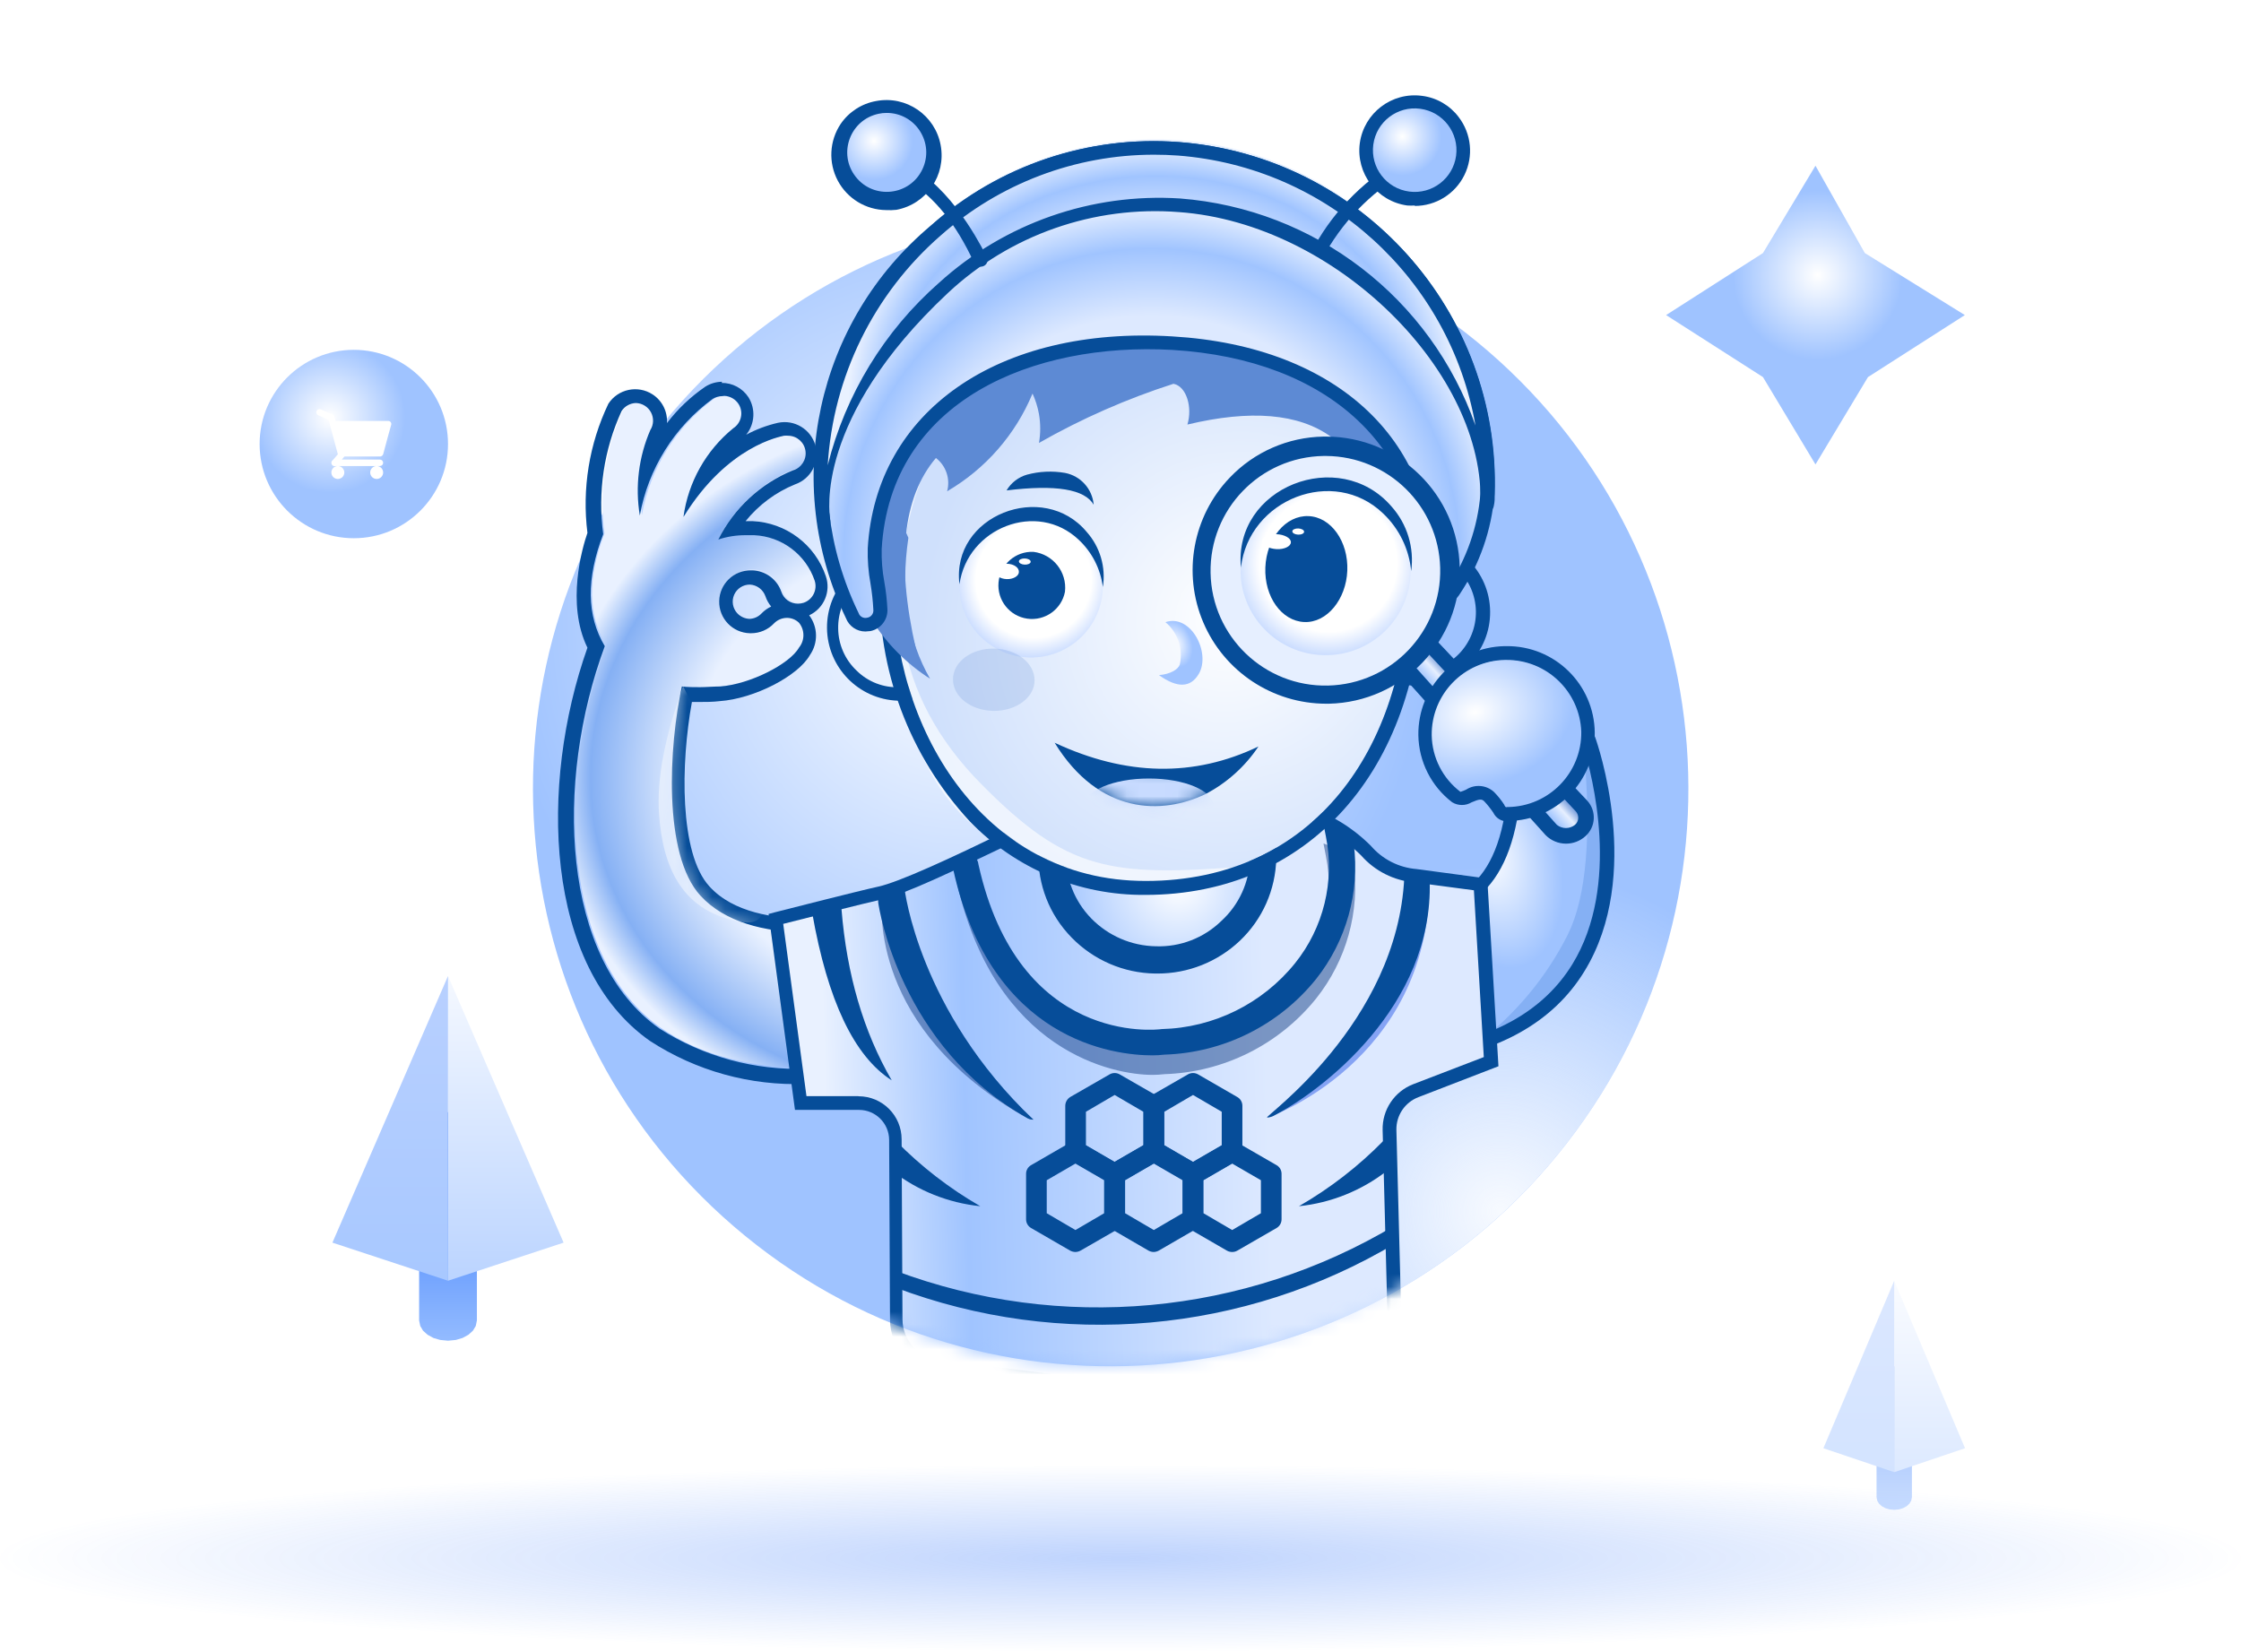 <svg xmlns="http://www.w3.org/2000/svg" xmlns:xlink="http://www.w3.org/1999/xlink" fill="none" version="1.1" width="178.29" height="131.425" viewBox="0 0 178.29 131.425"><defs><filter id="master_svg0_1_0667" filterUnits="objectBoundingBox" color-interpolation-filters="sRGB" x="0" y="0" width="91.924" height="91.929"><feFlood flood-opacity="0" result="BackgroundImageFix"/><feBlend mode="normal" in="SourceGraphic" in2="BackgroundImageFix" result="shape"/><feColorMatrix in="SourceAlpha" type="matrix" result="hardAlpha" values="0 0 0 0 0 0 0 0 0 0 0 0 0 0 0 0 0 0 127 0"/><feOffset dy="0" dx="0"/><feGaussianBlur stdDeviation="0.177"/><feComposite in2="hardAlpha" operator="arithmetic" k2="-1" k3="1"/><feColorMatrix type="matrix" values="0 0 0 0 1 0 0 0 0 1 0 0 0 0 1 0 0 0 1 0"/><feBlend mode="normal" in2="shape" result="effect1_innerShadow"/><feGaussianBlur in="BackgroundImage" stdDeviation="0.885"/><feComposite in2="SourceAlpha" operator="in" result="effect2_foregroundBlur"/><feBlend mode="normal" in="SourceGraphic" in2="effect2_foregroundBlur" result="shape"/></filter><radialGradient cx="0" cy="0" r="1" gradientUnits="userSpaceOnUse" id="master_svg1_1_0669" gradientTransform="translate(76.751 49.751) rotate(63.707) scale(36.781 36.78)"><stop offset="0%" stop-color="#FFFFFF" stop-opacity="1"/><stop offset="100%" stop-color="#9FC3FF" stop-opacity="1"/></radialGradient><radialGradient cx="0" cy="0" r="1" gradientUnits="userSpaceOnUse" id="master_svg2_1_0670" gradientTransform="translate(119.492 96.502) rotate(32.473) scale(27.667 27.666)"><stop offset="0%" stop-color="#F7FAFF" stop-opacity="1"/><stop offset="100%" stop-color="#FFFFFF" stop-opacity="0"/></radialGradient><mask id="master_svg3_1_0803" style="mask-type:alpha" maskUnits="userSpaceOnUse"><g><path d="M123.049,92.726C106.487,111.965,77.465,114.134,58.226,97.571C38.988,81.008,33.505,38.726,50.069,19.488C61.003,6.057,75.217,0.984,86.948,0.108C98.679,-0.768,113.431,3.716,123.049,11.999C142.278,28.564,139.603,73.487,123.049,92.726Z" fill="#FFFFFF" fill-opacity="1"/></g></mask><radialGradient cx="0" cy="0" r="1" gradientUnits="userSpaceOnUse" id="master_svg4_1_0794" gradientTransform="translate(76.647 61.128) rotate(173.426) scale(49.624 42.907)"><stop offset="44%" stop-color="#E9F1FF" stop-opacity="1"/><stop offset="60%" stop-color="#85B0F4" stop-opacity="1"/><stop offset="66%" stop-color="#E9F1FF" stop-opacity="1"/></radialGradient><mask id="master_svg5_1_0798" style="mask-type:alpha" maskUnits="userSpaceOnUse"><g><path d="M72.36,72.762C66.879,74.669,59.308,75.046,55.836,71.244C52.822,67.978,53.324,59.287,54.352,54.594C55.367,54.674,56.386,54.674,57.401,54.594C59.788,54.411,62.939,52.801,63.67,51.499C64.139,50.924,64.139,50.099,63.67,49.524C63.122,48.975,62.232,48.975,61.683,49.524C61.189,50.053,60.487,50.337,59.765,50.3C58.384,50.24,57.312,49.072,57.372,47.691C57.432,46.31,58.6,45.238,59.982,45.298C61.02,45.344,61.925,46.018,62.266,47C62.511,47.731,63.304,48.125,64.036,47.879C64.767,47.633,65.161,46.841,64.915,46.109C64.196,44.017,62.261,42.586,60.05,42.512C59.086,42.43,58.115,42.543,57.195,42.843C58.443,40.35,60.553,38.394,63.133,37.339C63.939,37.192,64.449,36.388,64.238,35.596C64.028,34.805,63.187,34.36,62.414,34.633C62.186,34.701,57.926,35.409,54.42,41.096C54.797,38.326,56.214,35.803,58.383,34.039C58.981,33.602,59.137,32.774,58.739,32.149C58.34,31.524,57.524,31.317,56.875,31.675C53.821,33.909,51.744,37.234,51.074,40.959C50.693,38.661,50.982,36.302,51.908,34.164C52.291,33.512,52.113,32.674,51.497,32.234C50.847,31.813,49.979,31.997,49.556,32.646C48.151,35.707,47.644,39.105,48.094,42.443Q46.05,47.742,48.219,51.351C44.211,62.142,44.736,76.291,52.582,81.784C58.623,86.009,67.244,85.21,72.589,83.965L72.36,72.762Z" fill="#FFFFFF" fill-opacity="1"/></g></mask><filter id="master_svg6_1_0707" filterUnits="objectBoundingBox" color-interpolation-filters="sRGB" x="0" y="0" width="14.745" height="25.203"><feFlood flood-opacity="0" result="BackgroundImageFix"/><feBlend mode="normal" in="SourceGraphic" in2="BackgroundImageFix" result="shape"/><feColorMatrix in="SourceAlpha" type="matrix" result="hardAlpha" values="0 0 0 0 0 0 0 0 0 0 0 0 0 0 0 0 0 0 127 0"/><feOffset dy="0" dx="0"/><feGaussianBlur stdDeviation="0.563"/><feComposite in2="hardAlpha" operator="arithmetic" k2="-1" k3="1"/><feColorMatrix type="matrix" values="0 0 0 0 1 0 0 0 0 1 0 0 0 0 1 0 0 0 1 0"/><feBlend mode="normal" in2="shape" result="effect1_innerShadow"/><feGaussianBlur in="BackgroundImage" stdDeviation="2.816"/><feComposite in2="SourceAlpha" operator="in" result="effect2_foregroundBlur"/><feBlend mode="normal" in="SourceGraphic" in2="effect2_foregroundBlur" result="shape"/></filter><radialGradient cx="0" cy="0" r="1" gradientUnits="userSpaceOnUse" id="master_svg7_1_0703" gradientTransform="translate(118.443 67.859) rotate(73.877) scale(9.411 5.506)"><stop offset="0%" stop-color="#FFFFFF" stop-opacity="1"/><stop offset="100%" stop-color="#9FC3FF" stop-opacity="1"/></radialGradient><linearGradient x1="1" y1="0.5" x2="0.069" y2="0.522" id="master_svg8_1_0694"><stop offset="33.675%" stop-color="#DDE9FF" stop-opacity="1"/><stop offset="79.139%" stop-color="#A0C4FF" stop-opacity="1"/><stop offset="100%" stop-color="#E9F1FF" stop-opacity="1"/></linearGradient><filter id="master_svg9_1_0684" filterUnits="objectBoundingBox" color-interpolation-filters="sRGB" x="0" y="0" width="16.764" height="16.764"><feFlood flood-opacity="0" result="BackgroundImageFix"/><feBlend mode="normal" in="SourceGraphic" in2="BackgroundImageFix" result="shape"/><feColorMatrix in="SourceAlpha" type="matrix" result="hardAlpha" values="0 0 0 0 0 0 0 0 0 0 0 0 0 0 0 0 0 0 127 0"/><feOffset dy="0" dx="0"/><feGaussianBlur stdDeviation="0.563"/><feComposite in2="hardAlpha" operator="arithmetic" k2="-1" k3="1"/><feColorMatrix type="matrix" values="0 0 0 0 1 0 0 0 0 1 0 0 0 0 1 0 0 0 1 0"/><feBlend mode="normal" in2="shape" result="effect1_innerShadow"/><feGaussianBlur in="BackgroundImage" stdDeviation="2.816"/><feComposite in2="SourceAlpha" operator="in" result="effect2_foregroundBlur"/><feBlend mode="normal" in="SourceGraphic" in2="effect2_foregroundBlur" result="shape"/></filter><radialGradient cx="0" cy="0" r="1" gradientUnits="userSpaceOnUse" id="master_svga_1_0686" gradientTransform="translate(93.758 70.369) rotate(12.528) scale(9.708 9.708)"><stop offset="0%" stop-color="#FFFFFF" stop-opacity="1"/><stop offset="100%" stop-color="#9FC3FF" stop-opacity="1"/></radialGradient><radialGradient cx="0" cy="0" r="1" gradientUnits="userSpaceOnUse" id="master_svgb_1_0764" gradientTransform="translate(97.891 49.069) rotate(134.186) scale(25.686 24.324)"><stop offset="0%" stop-color="#FFFFFF" stop-opacity="1"/><stop offset="98.571%" stop-color="#CFE0FC" stop-opacity="1"/></radialGradient><radialGradient cx="0" cy="0" r="1" gradientUnits="userSpaceOnUse" id="master_svgc_1_0771" gradientTransform="translate(82.225 46.149) rotate(0) scale(11.073 11.073)"><stop offset="41.429%" stop-color="#FFFFFF" stop-opacity="1"/><stop offset="80%" stop-color="#74A4FF" stop-opacity="1"/></radialGradient><filter id="master_svgd_1_0772" filterUnits="objectBoundingBox" color-interpolation-filters="sRGB" x="0" y="0" width="3.462" height="5.07"><feFlood flood-opacity="0" result="BackgroundImageFix"/><feBlend mode="normal" in="SourceGraphic" in2="BackgroundImageFix" result="shape"/><feColorMatrix in="SourceAlpha" type="matrix" result="hardAlpha" values="0 0 0 0 0 0 0 0 0 0 0 0 0 0 0 0 0 0 127 0"/><feOffset dy="0" dx="0"/><feGaussianBlur stdDeviation="0.563"/><feComposite in2="hardAlpha" operator="arithmetic" k2="-1" k3="1"/><feColorMatrix type="matrix" values="0 0 0 0 1 0 0 0 0 1 0 0 0 0 1 0 0 0 1 0"/><feBlend mode="normal" in2="shape" result="effect1_innerShadow"/><feGaussianBlur in="BackgroundImage" stdDeviation="2.816"/><feComposite in2="SourceAlpha" operator="in" result="effect2_foregroundBlur"/><feBlend mode="normal" in="SourceGraphic" in2="effect2_foregroundBlur" result="shape"/></filter><radialGradient cx="0" cy="0" r="1" gradientUnits="userSpaceOnUse" id="master_svge_1_0703" gradientTransform="translate(93.501 51.223) rotate(71.357) scale(1.919 1.31)"><stop offset="0%" stop-color="#FFFFFF" stop-opacity="1"/><stop offset="100%" stop-color="#9FC3FF" stop-opacity="1"/></radialGradient><radialGradient cx="0" cy="0" r="1" gradientUnits="userSpaceOnUse" id="master_svgf_1_0713" gradientTransform="translate(91.617 44.282) rotate(0) scale(28.159 28.162)"><stop offset="68%" stop-color="#DDE9FF" stop-opacity="1"/><stop offset="87%" stop-color="#A0C4FF" stop-opacity="1"/><stop offset="100%" stop-color="#E9F1FF" stop-opacity="1"/></radialGradient><radialGradient cx="0" cy="0" r="1" gradientUnits="userSpaceOnUse" id="master_svgg_1_0756" gradientTransform="translate(91.83 31.779) rotate(89.303) scale(20.406 24.288)"><stop offset="68%" stop-color="#DDE9FF" stop-opacity="1"/><stop offset="87%" stop-color="#A0C4FF" stop-opacity="1"/><stop offset="100%" stop-color="#E9F1FF" stop-opacity="1"/></radialGradient><filter id="master_svgh_1_0701" filterUnits="objectBoundingBox" color-interpolation-filters="sRGB" x="0" y="0" width="7.743" height="7.745"><feFlood flood-opacity="0" result="BackgroundImageFix"/><feBlend mode="normal" in="SourceGraphic" in2="BackgroundImageFix" result="shape"/><feColorMatrix in="SourceAlpha" type="matrix" result="hardAlpha" values="0 0 0 0 0 0 0 0 0 0 0 0 0 0 0 0 0 0 127 0"/><feOffset dy="0" dx="0"/><feGaussianBlur stdDeviation="0.563"/><feComposite in2="hardAlpha" operator="arithmetic" k2="-1" k3="1"/><feColorMatrix type="matrix" values="0 0 0 0 1 0 0 0 0 1 0 0 0 0 1 0 0 0 1 0"/><feBlend mode="normal" in2="shape" result="effect1_innerShadow"/><feGaussianBlur in="BackgroundImage" stdDeviation="2.816"/><feComposite in2="SourceAlpha" operator="in" result="effect2_foregroundBlur"/><feBlend mode="normal" in="SourceGraphic" in2="effect2_foregroundBlur" result="shape"/></filter><radialGradient cx="0" cy="0" r="1" gradientUnits="userSpaceOnUse" id="master_svgi_1_0703" gradientTransform="translate(111.577 10.861) rotate(63.71) scale(3.099 3.098)"><stop offset="0%" stop-color="#FFFFFF" stop-opacity="1"/><stop offset="100%" stop-color="#9FC3FF" stop-opacity="1"/></radialGradient><linearGradient x1="0.467" y1="0.564" x2="0.605" y2="0.43" id="master_svgj_1_0787"><stop offset="4%" stop-color="#A4C7FF" stop-opacity="1"/><stop offset="39%" stop-color="#E6EFFF" stop-opacity="1"/><stop offset="73%" stop-color="#5D8AD4" stop-opacity="1"/><stop offset="100%" stop-color="#E6EFFF" stop-opacity="1"/></linearGradient><filter id="master_svgk_1_0704" filterUnits="objectBoundingBox" color-interpolation-filters="sRGB" x="0" y="0" width="12.984" height="12.66"><feFlood flood-opacity="0" result="BackgroundImageFix"/><feBlend mode="normal" in="SourceGraphic" in2="BackgroundImageFix" result="shape"/><feColorMatrix in="SourceAlpha" type="matrix" result="hardAlpha" values="0 0 0 0 0 0 0 0 0 0 0 0 0 0 0 0 0 0 127 0"/><feOffset dy="0" dx="0"/><feGaussianBlur stdDeviation="0.563"/><feComposite in2="hardAlpha" operator="arithmetic" k2="-1" k3="1"/><feColorMatrix type="matrix" values="0 0 0 0 1 0 0 0 0 1 0 0 0 0 1 0 0 0 1 0"/><feBlend mode="normal" in2="shape" result="effect1_innerShadow"/><feGaussianBlur in="BackgroundImage" stdDeviation="2.816"/><feComposite in2="SourceAlpha" operator="in" result="effect2_foregroundBlur"/><feBlend mode="normal" in="SourceGraphic" in2="effect2_foregroundBlur" result="shape"/></filter><radialGradient cx="0" cy="0" r="1" gradientUnits="userSpaceOnUse" id="master_svgl_1_0706" gradientTransform="translate(117.35 56.664) rotate(77.196) scale(5.881 7.936)"><stop offset="0%" stop-color="#FFFFFF" stop-opacity="1"/><stop offset="100%" stop-color="#9FC3FF" stop-opacity="1"/></radialGradient><filter id="master_svgm_1_0732" filterUnits="objectBoundingBox" color-interpolation-filters="sRGB" x="0" y="0" width="7.721" height="7.721"><feFlood flood-opacity="0" result="BackgroundImageFix"/><feBlend mode="normal" in="SourceGraphic" in2="BackgroundImageFix" result="shape"/><feColorMatrix in="SourceAlpha" type="matrix" result="hardAlpha" values="0 0 0 0 0 0 0 0 0 0 0 0 0 0 0 0 0 0 127 0"/><feOffset dy="0" dx="0"/><feGaussianBlur stdDeviation="0.563"/><feComposite in2="hardAlpha" operator="arithmetic" k2="-1" k3="1"/><feColorMatrix type="matrix" values="0 0 0 0 1 0 0 0 0 1 0 0 0 0 1 0 0 0 1 0"/><feBlend mode="normal" in2="shape" result="effect1_innerShadow"/><feGaussianBlur in="BackgroundImage" stdDeviation="2.816"/><feComposite in2="SourceAlpha" operator="in" result="effect2_foregroundBlur"/><feBlend mode="normal" in="SourceGraphic" in2="effect2_foregroundBlur" result="shape"/></filter><radialGradient cx="0" cy="0" r="1" gradientUnits="userSpaceOnUse" id="master_svgn_1_0703" gradientTransform="translate(69.541 11.218) rotate(63.706) scale(3.089 3.089)"><stop offset="0%" stop-color="#FFFFFF" stop-opacity="1"/><stop offset="100%" stop-color="#9FC3FF" stop-opacity="1"/></radialGradient><radialGradient cx="0" cy="0" r="1" gradientUnits="userSpaceOnUse" id="master_svgo_1_0749" gradientTransform="translate(105.694 44.819) rotate(0) scale(13.132 13.132)"><stop offset="41.429%" stop-color="#FFFFFF" stop-opacity="1"/><stop offset="80%" stop-color="#74A4FF" stop-opacity="1"/></radialGradient><mask id="master_svgp_1_0719" style="mask-type:alpha" maskUnits="userSpaceOnUse"><g><path d="M83.905,59.094Q92.435,63.079,100.121,59.391C99.054,60.99,97.601,62.294,95.896,63.182C92.481,64.826,87.457,64.861,83.905,59.094Z" fill="#FFFFFF" fill-opacity="1"/></g></mask><radialGradient cx="0" cy="0" r="1" gradientUnits="userSpaceOnUse" id="master_svgq_1_0125" gradientTransform="translate(89.145 123.983) rotate(90) scale(7.442 89.145)"><stop offset="0%" stop-color="#286EFA" stop-opacity="1"/><stop offset="100%" stop-color="#286EFA" stop-opacity="0"/></radialGradient><linearGradient x1="0.5" y1="0" x2="0.5" y2="1" id="master_svgr_1_0807"><stop offset="0%" stop-color="#286EFA" stop-opacity="1"/><stop offset="1.276%" stop-color="#286EFA" stop-opacity="1"/><stop offset="100%" stop-color="#93BBFF" stop-opacity="1"/></linearGradient><linearGradient x1="0.5" y1="0" x2="0.5" y2="1" id="master_svgs_1_0810"><stop offset="0%" stop-color="#F4F8FF" stop-opacity="1"/><stop offset="1.276%" stop-color="#F4F8FF" stop-opacity="1"/><stop offset="100%" stop-color="#BBD4FF" stop-opacity="1"/></linearGradient><linearGradient x1="0.5" y1="0" x2="0.5" y2="1" id="master_svgt_1_0813"><stop offset="0%" stop-color="#B8D0FF" stop-opacity="1"/><stop offset="1.276%" stop-color="#B8D0FF" stop-opacity="1"/><stop offset="100%" stop-color="#A8C8FF" stop-opacity="1"/></linearGradient><linearGradient x1="0.5" y1="0" x2="0.5" y2="1" id="master_svgu_1_0807"><stop offset="0%" stop-color="#286EFA" stop-opacity="1"/><stop offset="1.276%" stop-color="#286EFA" stop-opacity="1"/><stop offset="100%" stop-color="#93BBFF" stop-opacity="1"/></linearGradient><linearGradient x1="0.5" y1="0" x2="0.5" y2="1" id="master_svgv_1_0810"><stop offset="0%" stop-color="#F4F8FF" stop-opacity="1"/><stop offset="1.276%" stop-color="#F4F8FF" stop-opacity="1"/><stop offset="100%" stop-color="#BBD4FF" stop-opacity="1"/></linearGradient><linearGradient x1="0.5" y1="0" x2="0.5" y2="1" id="master_svgw_1_0813"><stop offset="0%" stop-color="#B8D0FF" stop-opacity="1"/><stop offset="1.276%" stop-color="#B8D0FF" stop-opacity="1"/><stop offset="100%" stop-color="#A8C8FF" stop-opacity="1"/></linearGradient><filter id="master_svgx_1_0817" filterUnits="objectBoundingBox" color-interpolation-filters="sRGB" x="0" y="0" width="14.989" height="14.989"><feFlood flood-opacity="0" result="BackgroundImageFix"/><feBlend mode="normal" in="SourceGraphic" in2="BackgroundImageFix" result="shape"/><feColorMatrix in="SourceAlpha" type="matrix" result="hardAlpha" values="0 0 0 0 0 0 0 0 0 0 0 0 0 0 0 0 0 0 127 0"/><feOffset dy="0" dx="0"/><feGaussianBlur stdDeviation="0.493"/><feComposite in2="hardAlpha" operator="arithmetic" k2="-1" k3="1"/><feColorMatrix type="matrix" values="0 0 0 0 1 0 0 0 0 1 0 0 0 0 1 0 0 0 1 0"/><feBlend mode="normal" in2="shape" result="effect1_innerShadow"/><feGaussianBlur in="BackgroundImage" stdDeviation="2.463"/><feComposite in2="SourceAlpha" operator="in" result="effect2_foregroundBlur"/><feBlend mode="normal" in="SourceGraphic" in2="effect2_foregroundBlur" result="shape"/></filter><radialGradient cx="0" cy="0" r="1" gradientUnits="userSpaceOnUse" id="master_svgy_1_0703" gradientTransform="translate(26.255 33.211) rotate(63.706) scale(5.997 5.997)"><stop offset="0%" stop-color="#FFFFFF" stop-opacity="1"/><stop offset="100%" stop-color="#9FC3FF" stop-opacity="1"/></radialGradient><filter id="master_svgz_1_0821" filterUnits="objectBoundingBox" color-interpolation-filters="sRGB" x="0" y="0" width="16.81" height="16.809"><feFlood flood-opacity="0" result="BackgroundImageFix"/><feBlend mode="normal" in="SourceGraphic" in2="BackgroundImageFix" result="shape"/><feColorMatrix in="SourceAlpha" type="matrix" result="hardAlpha" values="0 0 0 0 0 0 0 0 0 0 0 0 0 0 0 0 0 0 127 0"/><feOffset dy="0" dx="0"/><feGaussianBlur stdDeviation="0.493"/><feComposite in2="hardAlpha" operator="arithmetic" k2="-1" k3="1"/><feColorMatrix type="matrix" values="0 0 0 0 1 0 0 0 0 1 0 0 0 0 1 0 0 0 1 0"/><feBlend mode="normal" in2="shape" result="effect1_innerShadow"/><feGaussianBlur in="BackgroundImage" stdDeviation="2.463"/><feComposite in2="SourceAlpha" operator="in" result="effect2_foregroundBlur"/><feBlend mode="normal" in="SourceGraphic" in2="effect2_foregroundBlur" result="shape"/></filter><radialGradient cx="0" cy="0" r="1" gradientUnits="userSpaceOnUse" id="master_svg10_1_0703" gradientTransform="translate(150.731 19.23) rotate(63.705) scale(6.725 6.726)"><stop offset="0%" stop-color="#FFFFFF" stop-opacity="1"/><stop offset="100%" stop-color="#9FC3FF" stop-opacity="1"/></radialGradient></defs><g><g><g filter="url(#master_svg0_1_0667)"><path d="M123.2,92.726C106.638,111.965,77.615,114.135,58.377,97.571C39.139,81.008,36.971,51.986,53.535,32.748C70.099,13.511,99.122,11.344,118.358,27.909C137.586,44.475,139.754,73.488,123.2,92.726Z" fill="url(#master_svg1_1_0669)" fill-opacity="1"/><path d="M123.2,92.726C106.638,111.965,77.615,114.135,58.377,97.571C39.139,81.008,36.971,51.986,53.535,32.748C70.099,13.511,99.122,11.344,118.358,27.909C137.586,44.475,139.754,73.488,123.2,92.726Z" fill="url(#master_svg2_1_0670)" fill-opacity="1"/></g><g mask="url(#master_svg3_1_0803)"><g><g><path d="M72.36,72.763C66.878,74.67,59.307,75.046,55.836,71.244C52.821,67.978,53.323,59.287,54.351,54.594C55.366,54.674,56.385,54.674,57.4,54.594C59.787,54.411,62.939,52.801,63.669,51.499C64.138,50.924,64.138,50.099,63.669,49.524C63.121,48.975,62.231,48.975,61.682,49.524C61.189,50.053,60.487,50.337,59.764,50.3C58.383,50.24,57.312,49.072,57.372,47.691C57.431,46.31,58.6,45.239,59.981,45.299C61.019,45.344,61.924,46.018,62.265,47C62.511,47.732,63.303,48.125,64.035,47.879C64.766,47.633,65.16,46.841,64.914,46.109C64.195,44.017,62.26,42.586,60.049,42.512C59.085,42.43,58.114,42.543,57.195,42.843C58.442,40.35,60.552,38.394,63.133,37.339C63.939,37.192,64.448,36.389,64.238,35.597C64.027,34.805,63.186,34.36,62.413,34.633C62.185,34.701,57.925,35.409,54.42,41.096C54.796,38.326,56.213,35.803,58.382,34.039C58.981,33.602,59.136,32.775,58.738,32.15C58.339,31.525,57.524,31.317,56.875,31.675C53.82,33.91,51.743,37.234,51.074,40.959C50.692,38.661,50.981,36.302,51.907,34.165C52.291,33.512,52.112,32.674,51.496,32.235C50.846,31.813,49.978,31.997,49.555,32.646C48.15,35.707,47.643,39.105,48.093,42.444Q46.049,47.742,48.219,51.351C44.21,62.142,44.736,76.291,52.581,81.784C58.622,86.009,67.244,85.21,72.588,83.965L72.36,72.763Z" fill-rule="evenodd" fill="url(#master_svg4_1_0794)" fill-opacity="1"/></g><g><path d="M57.629,31.493C58.095,31.514,58.521,31.761,58.771,32.155C59.173,32.806,58.98,33.659,58.337,34.074C56.168,35.838,54.751,38.361,54.374,41.131C57.88,35.421,62.14,34.736,62.368,34.668C62.486,34.657,62.604,34.657,62.722,34.668C63.415,34.682,63.993,35.2,64.084,35.887C64.176,36.574,63.752,37.225,63.087,37.42C60.507,38.475,58.397,40.431,57.149,42.924C57.853,42.691,58.589,42.576,59.33,42.581L60.004,42.581C62.196,42.681,64.104,44.113,64.812,46.19C65.053,46.921,64.661,47.711,63.932,47.96C63.788,48.005,63.638,48.028,63.487,48.029C62.886,48.034,62.351,47.651,62.162,47.081C61.822,46.099,60.917,45.425,59.878,45.379L59.776,45.379C58.395,45.348,57.249,46.442,57.218,47.823C57.186,49.204,58.28,50.35,59.661,50.381L59.764,50.381C60.452,50.381,61.11,50.095,61.58,49.593C61.851,49.317,62.221,49.161,62.608,49.159C62.966,49.158,63.31,49.298,63.567,49.547C64.035,50.123,64.035,50.948,63.567,51.523C62.836,52.825,59.684,54.435,57.298,54.618C56.738,54.618,56.156,54.675,55.699,54.675C55.242,54.675,54.706,54.675,54.249,54.618C53.221,59.311,52.719,68.001,55.733,71.267C57.652,73.357,60.826,74.179,64.195,74.179C66.941,74.159,69.664,73.688,72.257,72.786L72.486,84.023C69.773,84.673,66.996,85.01,64.207,85.028C60.064,85.182,55.973,84.071,52.479,81.842C44.633,76.349,44.108,62.2,48.116,51.409Q45.947,47.8,47.991,42.502C47.541,39.163,48.048,35.765,49.453,32.704C49.706,32.317,50.132,32.078,50.594,32.064C51.099,32.08,51.557,32.365,51.793,32.811C52.029,33.258,52.008,33.796,51.736,34.222C50.811,36.36,50.521,38.719,50.903,41.017C51.572,37.292,53.649,33.968,56.704,31.733C56.932,31.595,57.192,31.521,57.458,31.516M57.458,30.374C56.976,30.374,56.504,30.513,56.099,30.774C54.94,31.57,53.914,32.545,53.061,33.663C53.122,32.751,52.685,31.877,51.919,31.379C50.742,30.615,49.17,30.947,48.402,32.121C46.874,35.317,46.296,38.884,46.735,42.399C46.335,43.541,45.022,48.017,46.735,51.534C42.875,62.429,43.309,76.92,51.702,82.813C55.376,85.205,59.7,86.402,64.081,86.238C66.959,86.224,69.825,85.876,72.623,85.199C73.149,85.075,73.516,84.598,73.502,84.057L73.274,72.82C73.274,72.19,72.762,71.679,72.132,71.679C72.003,71.68,71.876,71.703,71.755,71.747C69.282,72.604,66.686,73.051,64.069,73.072C61.66,73.072,58.36,72.638,56.441,70.525C54.032,67.91,54.157,60.704,55.048,55.851L55.573,55.851C56.11,55.851,56.715,55.851,57.263,55.783C60.004,55.588,63.487,53.796,64.435,52.117C65.102,51.161,65.079,49.885,64.378,48.954C65.549,48.41,66.121,47.069,65.703,45.848C64.848,43.322,62.53,41.581,59.867,41.462L59.319,41.462C60.36,40.171,61.711,39.165,63.247,38.539C64.522,38.102,65.235,36.748,64.875,35.45C64.515,34.152,63.206,33.358,61.888,33.64C61.009,33.842,60.16,34.161,59.365,34.588C60.056,33.735,60.129,32.538,59.547,31.607C59.074,30.884,58.264,30.453,57.401,30.465L57.458,30.374ZM59.65,49.239C59.273,49.229,58.915,49.069,58.657,48.794C58.288,48.396,58.19,47.818,58.408,47.321C58.627,46.825,59.119,46.506,59.662,46.51C60.221,46.542,60.707,46.906,60.895,47.435C60.996,47.734,61.151,48.013,61.352,48.257C61.066,48.392,60.806,48.577,60.587,48.805C60.329,49.08,59.97,49.237,59.593,49.239L59.65,49.239Z" fill="#064D99" fill-opacity="1"/></g><g mask="url(#master_svg5_1_0798)"><g><path d="M54.352,54.594Q52.148,60.624,52.433,64.769C52.719,68.914,54.214,72.671,59.182,73.368Q64.149,74.064,54.352,54.594Z" fill-rule="evenodd" fill="#FFFFFF" fill-opacity="0.45"/></g></g><g><path d="M76.722,49.809C76.785,52.728,74.469,55.146,71.55,55.208C68.631,55.271,66.213,52.956,66.15,50.037C66.087,47.118,68.402,44.7,71.321,44.636C74.239,44.579,76.654,46.892,76.722,49.809Z" fill="#E7F0FF" fill-opacity="1"/></g><g><path d="M71.435,55.748C68.312,55.643,65.825,53.097,65.795,49.973C65.764,46.848,68.2,44.254,71.321,44.088L71.435,44.088C74.607,44.094,77.196,46.627,77.27,49.798C77.334,53.017,74.779,55.679,71.561,55.748L71.435,55.748ZM71.435,45.173L71.332,45.173C68.713,45.229,66.634,47.396,66.684,50.015C66.699,51.279,67.227,52.482,68.146,53.35C69.052,54.251,70.295,54.732,71.572,54.674C74.198,54.618,76.282,52.447,76.231,49.821C76.175,47.22,74.037,45.148,71.435,45.173Z" fill="#064D99" fill-opacity="1"/></g><g><path d="M112.671,54.548C109.452,54.574,106.821,51.988,106.789,48.77C106.758,45.551,109.338,42.915,112.557,42.877L112.671,42.877C115.889,42.852,118.521,45.437,118.552,48.656C118.584,51.874,116.003,54.51,112.785,54.548L112.671,54.548ZM112.671,43.962L112.568,43.962C109.947,44.024,107.869,46.194,107.92,48.815C107.976,51.398,110.086,53.463,112.671,53.463L112.774,53.463C115.39,53.401,117.466,51.238,117.421,48.621C117.366,46.036,115.257,43.968,112.671,43.962Z" fill="#064D99" fill-opacity="1"/></g><g filter="url(#master_svg6_1_0707)"><path d="M114.03,72.066Q119.591,72.614,120.414,63.17Q120.665,60.44,126.352,58.819Q132.102,80.997,112.934,84.022L114.03,72.066Z" fill="url(#master_svg7_1_0703)" fill-opacity="1"/></g><g><path d="M125.998,59.493Q126.957,69.839,124.742,74.339C123.028,77.753,120.55,80.727,117.502,83.029C116.097,83.988,125.198,80.619,127.288,73.516Q129.378,66.413,125.998,59.493Z" fill="#85B0F4" fill-opacity="1"/></g><g><path d="M112.934,84.559C112.793,84.562,112.657,84.508,112.557,84.411C112.443,84.296,112.385,84.138,112.397,83.977L113.539,72.02C113.549,71.873,113.619,71.737,113.733,71.644C113.844,71.56,113.982,71.52,114.121,71.529C114.338,71.529,119.157,71.872,119.922,63.125C120.196,60.11,125.632,58.477,126.249,58.306C126.519,58.222,126.807,58.369,126.9,58.637C127.071,59.082,130.759,69.622,126.055,77.273C123.577,81.327,119.203,83.783,113.048,84.559L112.934,84.559ZM114.521,72.591L113.539,83.394C118.986,82.572,122.869,80.334,125.095,76.714C128.967,70.399,126.66,61.651,125.998,59.493C124.296,60.064,121.11,61.48,120.962,63.227C120.619,67.019,119.5,69.736,117.627,71.289C116.753,72.037,115.667,72.492,114.521,72.591Z" fill="#064D99" fill-opacity="1"/></g><g><path d="M61.751,73.128Q68.386,71.426,70.008,71.072C72.12,70.616,77.19,68.092,82.352,65.625Q86.612,63.73,86.84,63.672C94.834,61.457,99.664,61.914,106.322,65.842C109.131,67.498,109.393,69.371,112.637,69.691L117.81,70.376L118.655,84.49L112.66,86.774C111.37,87.268,110.532,88.522,110.57,89.903L110.969,105.194C111.036,107.523,109.252,109.489,106.927,109.647L95.405,110.458C92.359,110.675,89.298,110.591,86.269,110.207L74.553,108.745C72.687,108.5,71.288,106.916,71.275,105.034L71.207,90.702C71.2,89.088,69.886,87.784,68.272,87.79L63.704,87.79L61.751,73.128Z" fill="url(#master_svg8_1_0694)" fill-opacity="1"/></g><g><path d="M92.173,111.132C90.195,111.131,88.22,111.009,86.258,110.767L74.553,109.26C72.424,108.976,70.828,107.17,70.807,105.023L70.738,90.68C70.726,89.369,69.663,88.311,68.352,88.305L63.247,88.305L61.146,72.717L61.614,72.592C61.888,72.523,68.272,70.89,69.893,70.536C71.515,70.182,75.717,68.252,80.011,66.14L82.124,65.123C83.734,64.404,86.463,63.205,86.691,63.136C94.879,60.852,99.904,61.412,106.596,65.363C107.493,65.904,108.321,66.552,109.062,67.293C109.982,68.364,111.287,69.029,112.694,69.143L118.323,69.897L119.214,84.833L112.853,87.289C111.773,87.7,111.068,88.747,111.095,89.904L111.495,105.206C111.574,107.835,109.553,110.054,106.927,110.219L95.405,111.03C94.354,111.098,93.269,111.132,92.173,111.132ZM68.306,87.22C70.198,87.22,71.732,88.754,71.732,90.646L71.8,104.989C71.815,106.599,73.013,107.953,74.61,108.163L86.36,109.671C89.333,110.046,92.335,110.13,95.325,109.922L106.858,109.111C108.894,108.977,110.458,107.256,110.398,105.217L109.999,89.915C109.957,88.306,110.93,86.843,112.431,86.261L118.049,84.102L117.261,70.833L112.534,70.205C110.899,70.065,109.382,69.3,108.297,68.069C107.61,67.386,106.843,66.788,106.013,66.288C99.538,62.462,94.902,61.949,86.954,64.164C86.726,64.244,84.122,65.397,82.535,66.105L80.445,67.099C75.877,69.28,71.983,71.164,70.087,71.575C68.74,71.872,63.852,73.117,62.311,73.505L64.161,87.209L68.272,87.209L68.306,87.22Z" fill="#064D99" fill-opacity="1"/></g><g filter="url(#master_svg9_1_0684)"><path d="M100.452,68.287C100.432,72.932,96.638,76.675,91.993,76.633C87.348,76.59,83.623,72.778,83.689,68.133C83.755,63.488,87.586,59.782,92.23,59.871C96.826,59.921,100.509,63.691,100.452,68.287Z" fill-rule="evenodd" fill="url(#master_svga_1_0686)" fill-opacity="1"/></g><g><path d="M92.081,77.456L91.899,77.456C89.397,77.418,87.012,76.391,85.264,74.601C81.631,70.905,81.745,64.945,85.515,61.389C87.35,59.699,89.758,58.768,92.253,58.785C94.75,58.829,97.129,59.855,98.876,61.64C100.623,63.411,101.582,65.811,101.537,68.298C101.486,70.783,100.442,73.144,98.636,74.853C96.866,76.529,94.52,77.462,92.081,77.456ZM92.081,60.955C90.202,60.946,88.393,61.666,87.034,62.965C84.143,65.691,84.056,70.26,86.84,73.094C88.192,74.467,90.029,75.254,91.956,75.287C93.893,75.355,95.774,74.629,97.163,73.277C98.577,71.987,99.402,70.176,99.447,68.264C99.486,66.358,98.753,64.517,97.414,63.159C96.063,61.777,94.22,60.985,92.287,60.955L92.081,60.955Z" fill="#064D99" fill-opacity="1"/></g><g><g><path d="M91.134,70.091C78.093,70.091,70.91,57.529,71.127,46.27C71.344,35.01,79.292,24.276,91.99,24.515C104.689,24.755,112.249,35.33,112.043,46.624C111.803,59.448,104.643,70.091,91.134,70.091Z" fill="url(#master_svgb_1_0764)" fill-opacity="1"/></g><g><path d="M99.207,68.926C88.393,69.771,84.944,69.36,78.036,62.348Q67.758,51.945,73.799,36.768L73.456,36.266C72.002,39.403,71.224,42.812,71.172,46.269C70.955,57.563,73.662,69.759,91.179,70.091C94.328,70.218,97.475,69.809,100.486,68.88C100.098,68.88,99.676,68.891,99.207,68.926Z" fill="#FFFFFF" fill-opacity="0.63"/></g></g><g><path d="M91.579,24.516L91.99,24.516C104.689,24.755,112.248,35.33,112.043,46.624C111.803,59.448,104.597,70.091,91.134,70.091C77.99,70.091,70.91,57.529,71.126,46.27C71.343,35.01,79.12,24.516,91.579,24.516ZM91.579,23.374C77.875,23.374,70.19,35.159,69.985,46.213C69.774,53.286,72.35,60.159,77.156,65.352C80.815,69.137,85.869,71.251,91.134,71.199C104.049,71.199,112.911,61.321,113.185,46.612C113.372,40.797,111.431,35.112,107.726,30.625C103.81,26.006,98.069,23.331,92.013,23.305L91.579,23.374Z" fill="#064D99" fill-opacity="1"/></g><g><path d="M83.905,59.094Q92.435,63.079,100.121,59.391C99.054,60.99,97.601,62.294,95.896,63.182C92.481,64.826,87.457,64.861,83.905,59.094Z" fill="#064D99" fill-opacity="1"/></g><g><path d="M87.742,46.704C87.685,49.858,85.08,52.368,81.926,52.309C78.772,52.25,76.264,49.644,76.325,46.49C76.385,43.336,78.992,40.829,82.146,40.892C85.296,40.954,87.799,43.555,87.742,46.704Z" fill="url(#master_svgc_1_0771)" fill-opacity="1"/></g><g><path d="M76.334,46.486C75.649,41.016,83.003,38.161,86.463,42.329C87.522,43.523,87.991,45.127,87.742,46.703C87.559,45.265,86.881,43.937,85.823,42.946C82.5,39.794,76.962,41.998,76.334,46.486Z" fill="#064D99" fill-opacity="1"/></g><g><path d="M84.727,47.08C84.458,48.479,83.139,49.421,81.729,49.221C80.318,49.021,79.312,47.75,79.442,46.332C79.572,44.913,80.792,43.846,82.215,43.905C83.781,44.096,84.902,45.512,84.727,47.08Z" fill="#064D99" fill-opacity="1"/></g><g><path d="M81.062,45.503C81.062,45.835,80.605,46.097,80.08,46.074C79.555,46.052,79.132,45.766,79.155,45.423C79.178,45.081,79.6,44.83,80.137,44.853C80.674,44.875,81.073,45.161,81.062,45.503Z" fill="#FFFFFF" fill-opacity="1"/></g><g style="mix-blend-mode:multiply"><path d="M91.682,85.519C88.645,85.519,79.121,83.749,76.094,70.079C75.98,69.531,76.094,69.668,76.62,69.543C77.171,69.422,77.717,69.769,77.842,70.319C81.028,84.742,91.956,83.497,92.424,83.44C96.558,83.331,100.435,81.415,103.033,78.199C105.303,75.367,106.202,71.674,105.488,68.115L105.294,67.11L107.178,67.784L107.704,68.709C108.198,72.55,107.114,76.427,104.7,79.455C101.749,83.12,97.345,85.313,92.641,85.462C92.323,85.5,92.003,85.519,91.682,85.519Z" fill="#00307B" fill-opacity="0.45" style="mix-blend-mode:multiply"/></g><g><path d="M81.998,44.694C81.998,44.831,81.781,44.934,81.519,44.923C81.256,44.911,81.062,44.797,81.062,44.66C81.062,44.523,81.29,44.42,81.541,44.432C81.792,44.443,82.01,44.557,81.998,44.694Z" fill="#FFFFFF" fill-opacity="1"/></g><g><path d="M105.18,39.475Q97.951,38.15,96.889,39.303C97.69,38.081,99.008,37.294,100.464,37.168Q102.827,37.031,105.18,39.475Z" fill="#6B4D38" fill-opacity="1"/></g><g><path d="M80.08,39.018Q85.95,38.298,87.012,40.16C86.906,38.898,85.972,37.861,84.728,37.625C83.725,37.452,82.696,37.499,81.713,37.762C81.028,37.956,80.444,38.406,80.08,39.018Z" fill="#064D99" fill-opacity="1"/></g><g filter="url(#master_svgd_1_0772)"><path d="M92.721,49.5C93.701,50.322,94.141,51.621,93.863,52.869C93.737,53.257,93.132,53.634,92.207,53.714Q94.388,55.279,95.37,53.623C96.353,51.967,94.765,48.815,92.721,49.5Z" fill="url(#master_svge_1_0703)" fill-opacity="1"/></g><g><g><g><g><path d="M82.307,54.137C82.307,55.508,80.811,56.593,79.018,56.558C77.225,56.524,75.797,55.416,75.82,54.023C75.843,52.63,77.316,51.568,79.109,51.602C80.902,51.636,82.329,52.79,82.307,54.137Z" fill="#5D8AD4" fill-opacity="0.2"/></g></g></g></g><g><path d="M91.682,83.965C88.644,83.965,78.858,82.823,75.843,69.199C75.654,68.621,76.007,68.006,76.602,67.877C77.197,67.748,77.773,68.161,77.841,68.766C81.027,83.177,91.956,81.944,92.424,81.875C96.559,81.772,100.439,79.855,103.033,76.634C105.303,73.806,106.202,70.117,105.488,66.562L105.294,65.557L107.178,66.23L107.704,67.144C108.196,70.988,107.112,74.868,104.7,77.901C101.749,81.566,97.344,83.76,92.641,83.908C92.323,83.946,92.002,83.965,91.682,83.965Z" fill="#064D99" fill-opacity="1"/></g><g><path d="M100.817,88.911C100.441,88.911,111.712,82.208,112.237,70.537C112.237,69.966,112.682,70.126,113.242,70.103C113.322,70.103,113.733,69.818,113.721,70.377C113.607,84.435,100.989,88.911,100.817,88.911Z" fill="#85A3F4" fill-opacity="1"/></g><g><path d="M100.817,88.91C100.441,88.91,111.175,81.476,111.723,69.794C111.723,69.234,112.134,69.931,112.694,69.92C113.253,69.908,113.722,69.52,113.744,70.079C114.041,80.083,105.111,86.843,101.286,88.796C101.14,88.867,100.98,88.906,100.817,88.91Z" fill="#064D99" fill-opacity="1"/></g><g style="mix-blend-mode:multiply"><path d="M82.215,89.081C82.039,89.085,81.866,89.041,81.713,88.956C69.071,81.853,70.202,72.066,70.122,71.598C70.042,71.13,70.042,71.438,70.59,71.347C71.138,71.255,71.355,70.41,71.458,70.97C71.481,71.061,72.863,80.676,82.215,89.081Z" fill="#00307B" fill-opacity="0.45" style="mix-blend-mode:multiply"/></g><g><path d="M82.215,89.081C82.039,89.08,81.865,89.033,81.713,88.944C71.652,83.303,69.939,72.329,69.871,71.815C69.796,71.26,70.184,70.749,70.739,70.673C71.298,70.604,71.881,70.09,71.961,70.673C71.972,70.787,73.102,80.425,82.215,89.081Z" fill="#064D99" fill-opacity="1"/></g><g><path d="M66.947,72.318Q67.575,80.151,70.944,85.952Q66.456,83.086,64.618,72.637L67.005,72.009L66.947,72.318Z" fill="#064D99" fill-opacity="1"/></g><g><path d="M94.914,94.197C94.769,94.198,94.626,94.159,94.503,94.083L91.385,92.29C91.136,92.141,90.984,91.872,90.985,91.582L90.985,87.985C90.982,87.694,91.135,87.424,91.385,87.277L94.503,85.484C94.756,85.335,95.071,85.335,95.325,85.484L98.431,87.277C98.687,87.419,98.845,87.691,98.842,87.985L98.842,91.616C98.843,91.909,98.686,92.18,98.431,92.324L95.325,94.117C95.198,94.181,95.055,94.209,94.914,94.197ZM92.63,91.114L94.914,92.439L97.198,91.114L97.198,88.453L94.914,87.117L92.63,88.453L92.63,91.114Z" fill="#064D99" fill-opacity="1"/></g><g><path d="M98.031,99.61C97.887,99.611,97.746,99.576,97.62,99.507L94.502,97.703C94.25,97.557,94.097,97.286,94.103,96.995L94.103,93.398C94.099,93.11,94.252,92.843,94.502,92.701L97.62,90.897C97.869,90.747,98.181,90.747,98.431,90.897L101.56,92.701C101.81,92.843,101.963,93.11,101.959,93.398L101.959,96.995C101.965,97.286,101.812,97.557,101.56,97.703L98.431,99.507C98.309,99.576,98.171,99.611,98.031,99.61ZM95.747,96.527L98.031,97.863L100.315,96.527L100.315,93.9L98.031,92.576L95.747,93.9L95.747,96.527Z" fill="#064D99" fill-opacity="1"/></g><g><path d="M85.561,99.61C85.418,99.609,85.277,99.573,85.15,99.507L82.032,97.703C81.78,97.558,81.627,97.286,81.633,96.995L81.633,93.398C81.629,93.11,81.782,92.843,82.032,92.701L85.15,90.897C85.404,90.748,85.718,90.748,85.972,90.897L89.09,92.701C89.34,92.843,89.493,93.11,89.489,93.398L89.489,96.995C89.495,97.286,89.342,97.557,89.09,97.703L85.972,99.496C85.846,99.567,85.705,99.606,85.561,99.61ZM83.277,96.527L85.561,97.863L87.845,96.527L87.845,93.9L85.561,92.576L83.277,93.9L83.277,96.527Z" fill="#064D99" fill-opacity="1"/></g><g><path d="M88.679,94.197C88.534,94.198,88.391,94.159,88.268,94.083L85.15,92.29C84.905,92.138,84.754,91.871,84.751,91.582L84.751,87.985C84.752,87.696,84.903,87.428,85.15,87.277L88.268,85.484C88.521,85.335,88.836,85.335,89.09,85.484L92.207,87.277C92.458,87.424,92.61,87.694,92.607,87.985L92.607,91.616C92.608,91.906,92.456,92.175,92.207,92.324L89.09,94.117C88.962,94.18,88.821,94.207,88.679,94.197ZM86.395,91.114L88.679,92.439L90.963,91.114L90.963,88.453L88.679,87.117L86.395,88.453L86.395,91.114Z" fill="#064D99" fill-opacity="1"/></g><g><path d="M91.796,99.61C91.653,99.61,91.511,99.574,91.385,99.507L88.256,97.691C88.004,97.546,87.851,97.275,87.856,96.983L87.856,93.386C87.852,93.098,88.005,92.831,88.256,92.69L91.373,90.885C91.627,90.736,91.942,90.736,92.196,90.885L95.313,92.69C95.56,92.835,95.712,93.1,95.713,93.386L95.713,96.983C95.714,97.273,95.562,97.542,95.313,97.691L92.196,99.496C92.073,99.565,91.936,99.604,91.796,99.61ZM89.512,96.527L91.796,97.863L94.08,96.527L94.08,93.9L91.796,92.575L89.512,93.9L89.512,96.527Z" fill="#064D99" fill-opacity="1"/></g><g><path d="M110.055,90.771C108.064,92.801,105.805,94.549,103.341,95.967C105.877,95.705,108.289,94.74,110.307,93.181L110.055,90.771Z" fill="#064D99" fill-opacity="1"/></g><g><path d="M71.275,90.771C73.267,92.801,75.526,94.549,77.99,95.967C75.45,95.707,73.033,94.742,71.012,93.181L71.275,90.771Z" fill="#064D99" fill-opacity="1"/></g><g><path d="M71.252,101.106L71.252,102.443C84.351,107.38,98.986,106.086,111.015,98.925L111.015,97.475C99.003,104.672,84.369,106.008,71.252,101.106Z" fill="#064D99" fill-opacity="1"/></g><g><path d="M93.36,30.534C89.641,31.728,86.055,33.305,82.66,35.239C82.79,34.483,82.79,33.71,82.66,32.955C82.559,32.387,82.386,31.835,82.146,31.31C80.792,34.575,78.405,37.306,75.352,39.087C75.619,38.105,75.267,37.059,74.461,36.438Q70.487,41.108,72.862,51.614C71.835,51.299,70.999,50.547,70.578,49.559Q65.839,46.921,66.57,39.704C67.107,34.428,71.595,27.062,75.888,24.264C86.04,17.641,93.897,16.522,103.181,20.839Q112.465,25.155,117.113,44.226L112.705,51.923C111.101,50.633,110.172,48.682,110.181,46.624C110.181,42.855,109.314,37.203,105.888,34.748Q102.028,31.973,94.468,33.777C94.879,32.429,94.411,30.739,93.36,30.534Z" fill="#5D8AD4" fill-opacity="1"/></g><g><path d="M72.269,42.786Q71.309,49.341,73.993,54C72.158,52.826,70.599,51.268,69.425,49.432Q67.267,46.189,71.149,40.297L72.269,42.786Z" fill="#5D8AD4" fill-opacity="1"/></g><g><path d="M93.269,27.302C105.831,28.033,114.121,35.159,113.447,46.442L113.447,46.51C113.367,47.88,114.932,48.075,115.731,46.933C117.236,44.668,118.144,42.06,118.369,39.35C119.481,22.031,103.95,8.319,86.902,11.568C69.854,14.817,60.456,33.281,67.861,48.977C68.051,49.521,68.617,49.838,69.18,49.716C69.744,49.594,70.128,49.071,70.076,48.497C70.076,46.818,69.528,45.254,69.631,43.644C70.259,32.373,80.765,26.526,93.269,27.302Z" fill="url(#master_svgf_1_0713)" fill-opacity="1"/></g><g><path d="M68.843,50.243C68.159,50.242,67.546,49.82,67.301,49.181C62.134,38.439,64.929,25.56,74.084,17.926C79.484,13.151,86.584,10.763,93.772,11.303C108.308,12.42,119.384,24.79,118.894,39.36C118.663,42.177,117.72,44.888,116.154,47.24C115.695,48.002,114.785,48.366,113.927,48.131C113.247,47.881,112.83,47.194,112.922,46.475C113.55,35.866,105.819,28.58,93.246,27.838C82.238,27.221,70.841,31.835,70.145,43.677C70.124,44.546,70.193,45.414,70.35,46.269C70.481,46.998,70.565,47.734,70.601,48.473C70.641,49.305,70.069,50.041,69.254,50.209L68.843,50.243ZM91.785,12.308C85.528,12.308,79.487,14.599,74.804,18.748C65.982,26.065,63.3,38.461,68.306,48.77C68.399,49.057,68.699,49.222,68.991,49.147C69.3,49.1,69.516,48.818,69.482,48.507C69.446,47.811,69.37,47.117,69.254,46.429C69.083,45.499,69.011,44.554,69.037,43.609C69.676,32.714,79.429,25.92,93.28,26.765C106.504,27.541,114.624,35.272,113.961,46.463C113.961,46.749,113.961,47.023,114.235,47.114C114.634,47.18,115.032,46.988,115.229,46.635C116.681,44.457,117.557,41.946,117.775,39.338C118.258,25.353,107.642,13.468,93.691,12.376C93.075,12.33,92.447,12.308,91.807,12.308L91.785,12.308Z" fill="#064D99" fill-opacity="1"/></g><g><path d="M93.84,16.339C106.65,17.38,116.911,27.381,118.278,40.161C118.314,39.892,118.333,39.621,118.335,39.35C118.936,24.712,107.563,12.356,92.926,11.744C78.289,11.133,65.924,22.498,65.303,37.134C65.296,38.777,65.41,40.419,65.645,42.045C66.411,27.496,79.315,15.277,93.84,16.339Z" fill="url(#master_svgg_1_0756)" fill-opacity="1"/></g><g><path d="M65.109,42.113C64.869,40.452,64.755,38.777,64.766,37.099C65.163,29.709,68.532,22.794,74.107,17.926C79.507,13.151,86.607,10.763,93.795,11.303C108.331,12.42,119.407,24.79,118.918,39.36C118.918,39.646,118.918,39.931,118.849,40.228C118.815,40.5,118.586,40.704,118.312,40.708C118.031,40.715,117.794,40.498,117.776,40.217C118.244,29.745,106.356,17.778,93.795,16.875C87.033,16.343,80.36,18.681,75.409,23.316C64.743,33.308,65.999,40.936,66.034,41.211C66.262,42.569,65.143,42.387,65.109,42.113ZM91.808,12.308C85.551,12.308,79.51,14.599,74.827,18.748C69.508,23.39,66.274,29.972,65.851,37.019C67.263,31.397,70.349,26.335,74.701,22.505C79.923,17.761,86.846,15.338,93.886,15.791C104.609,16.62,113.828,23.707,117.387,33.856C115.33,22.129,105.586,13.288,93.715,12.376C93.075,12.33,92.447,12.308,91.808,12.308Z" fill="#064D99" fill-opacity="1"/></g><g><path d="M105.043,20.381C104.959,20.384,104.876,20.364,104.803,20.324C104.538,20.191,104.431,19.869,104.563,19.604C106.249,16.585,108.76,14.109,111.803,12.467C112.069,12.329,112.396,12.425,112.545,12.684C112.682,12.947,112.586,13.27,112.328,13.415C109.467,14.955,107.093,17.265,105.477,20.084C105.395,20.254,105.23,20.367,105.043,20.381Z" fill="#064D99" fill-opacity="1"/></g><g filter="url(#master_svgh_1_0701)"><path d="M108.72,11.429C108.429,13.55,109.914,15.505,112.036,15.792C114.158,16.079,116.109,14.589,116.392,12.467C116.675,10.345,115.182,8.396,113.059,8.117C110.947,7.834,109.004,9.316,108.72,11.429Z" fill="url(#master_svgi_1_0703)" fill-opacity="1"/></g><g><path d="M112.557,16.35C112.359,16.362,112.161,16.362,111.963,16.35C109.554,16.019,107.865,13.804,108.183,11.394C108.514,8.986,110.731,7.301,113.139,7.626C114.299,7.772,115.349,8.381,116.051,9.316C117.068,10.645,117.243,12.436,116.501,13.936C115.76,15.436,114.231,16.386,112.557,16.384L112.557,16.35ZM109.257,11.508C109.014,13.327,110.292,14.998,112.111,15.241C113.93,15.484,115.602,14.206,115.845,12.387C116.087,10.568,114.81,8.896,112.991,8.653C111.171,8.41,109.499,9.688,109.257,11.508Z" fill="#064D99" fill-opacity="1"/></g><g><path d="M125.826,64.119L113.619,51.146L111.757,53.054L123.405,66.015C124.039,66.618,125.026,66.643,125.689,66.072C126.274,65.574,126.336,64.693,125.826,64.119Z" fill="url(#master_svgj_1_0787)" fill-opacity="1"/></g><g><path d="M124.581,67.122C123.977,67.119,123.398,66.877,122.971,66.448L110.912,53.03L113.63,50.255L126.283,63.708C127.027,64.525,126.96,65.793,126.134,66.528C125.71,66.914,125.155,67.126,124.581,67.122ZM112.602,53.065L123.862,65.626C124.281,65.966,124.881,65.966,125.301,65.626C125.62,65.35,125.651,64.867,125.369,64.553L113.619,51.991L112.602,53.065Z" fill="#064D99" fill-opacity="1"/></g><g filter="url(#master_svgk_1_0704)"><path d="M126.34,58.226C126.391,61.79,123.543,64.719,119.979,64.769C119.248,64.769,119.5,64.461,118.46,63.353C117.592,62.44,116.45,63.879,115.845,63.411C114.322,62.232,113.415,60.426,113.379,58.5C113.436,55.005,116.249,52.181,119.744,52.111C123.239,52.04,126.164,54.747,126.363,58.238L126.34,58.226Z" fill="url(#master_svgl_1_0706)" fill-opacity="1"/></g><g><path d="M119.945,65.134C119.508,65.164,119.098,64.918,118.918,64.518C118.71,64.189,118.469,63.883,118.198,63.604C117.901,63.296,117.593,63.387,116.988,63.604C116.554,63.798,116.051,64.004,115.629,63.673C114.005,62.432,113.034,60.52,112.991,58.477C112.912,54.693,115.916,51.561,119.7,51.482C123.484,51.404,126.615,54.407,126.694,58.191C126.733,61.949,123.737,65.037,119.98,65.112L119.945,65.134ZM117.776,62.679C118.138,62.675,118.484,62.83,118.723,63.102C119.023,63.413,119.291,63.753,119.523,64.118C119.728,64.415,119.728,64.415,119.98,64.404C123.337,64.354,126.019,61.594,125.975,58.237C125.782,54.947,123.023,52.397,119.727,52.464C116.432,52.532,113.779,55.193,113.722,58.488C113.759,60.312,114.625,62.018,116.074,63.125C116.154,63.193,116.462,63.068,116.714,62.965C117.045,62.799,117.406,62.702,117.776,62.679Z" fill="#064D99" fill-opacity="1"/></g><g><path d="M119.945,65.351C119.46,65.367,119.012,65.093,118.803,64.655C118.591,64.34,118.355,64.042,118.095,63.764C117.878,63.536,117.673,63.581,117.079,63.833C116.605,64.118,116.012,64.118,115.537,63.833C113.87,62.561,112.877,60.596,112.842,58.5C112.791,54.655,115.85,51.489,119.694,51.408L119.843,51.408C123.687,51.365,126.838,54.449,126.876,58.294C126.914,62.139,123.824,65.285,119.98,65.317L119.945,65.351ZM119.831,64.209L119.968,64.209C123.235,64.166,125.848,61.481,125.804,58.214C125.686,55.017,123.053,52.49,119.854,52.504L119.728,52.504C116.469,52.561,113.866,55.24,113.904,58.5C113.936,60.27,114.778,61.928,116.188,62.999C116.35,62.952,116.506,62.891,116.656,62.816C117.35,62.374,118.255,62.454,118.86,63.01C119.17,63.323,119.446,63.667,119.683,64.038C119.683,64.118,119.808,64.221,119.843,64.255L119.831,64.209Z" fill="#064D99" fill-opacity="1"/></g><g><path d="M77.978,21.215C77.766,21.215,77.573,21.089,77.487,20.895Q75.397,16.327,72.234,14.374C71.981,14.217,71.904,13.884,72.063,13.632C72.224,13.378,72.561,13.301,72.817,13.461C76.242,15.596,78.378,20.256,78.526,20.461C78.646,20.732,78.523,21.049,78.252,21.169C78.167,21.21,78.072,21.226,77.978,21.215Z" fill="#064D99" fill-opacity="1"/></g><g filter="url(#master_svgm_1_0732)"><path d="M74.313,11.611C74.698,13.705,73.314,15.716,71.22,16.104C69.127,16.493,67.114,15.112,66.723,13.018C66.331,10.925,67.709,8.91,69.802,8.516C71.903,8.12,73.926,9.508,74.313,11.611Z" fill="url(#master_svgn_1_0703)" fill-opacity="1"/></g><g><path d="M70.51,16.715C68.892,16.702,67.41,15.802,66.652,14.372C65.894,12.942,65.981,11.211,66.879,9.864C67.538,8.898,68.559,8.239,69.711,8.037C72.099,7.585,74.399,9.163,74.838,11.554C75.283,13.943,73.71,16.242,71.321,16.693C71.052,16.722,70.781,16.73,70.51,16.715ZM70.51,8.984C70.303,8.985,70.096,9.008,69.894,9.053C67.618,9.537,66.64,12.24,68.08,14.068C69.52,15.895,72.377,15.578,73.38,13.479C74.384,11.38,72.836,8.957,70.51,8.984Z" fill="#064D99" fill-opacity="1"/></g><g><path d="M115.24,45.105C115.353,50.547,111.031,55.05,105.589,55.161C100.146,55.272,95.644,50.95,95.534,45.507C95.425,40.064,99.749,35.564,105.191,35.455C110.63,35.347,115.128,39.666,115.24,45.105Z" fill="#E6EFFF" fill-opacity="1"/></g><g><path d="M105.499,55.988C101.243,55.981,97.401,53.438,95.733,49.523C94.065,45.608,94.893,41.075,97.837,38.002C99.784,35.957,102.471,34.781,105.293,34.736L105.51,34.736C111.29,34.741,116.006,39.361,116.131,45.139C116.245,51.004,111.592,55.857,105.727,55.988L105.499,55.988ZM105.499,36.277L105.305,36.277C100.247,36.355,96.215,40.528,96.311,45.585C96.407,50.642,100.594,54.659,105.651,54.545C110.708,54.431,114.71,50.23,114.578,45.173C114.448,40.248,110.437,36.313,105.51,36.277L105.499,36.277Z" fill="#064D99" fill-opacity="1"/></g><g><path d="M112.237,45.436C112.192,49.183,109.113,52.181,105.366,52.126C101.619,52.071,98.63,48.983,98.695,45.237C98.76,41.49,101.856,38.509,105.602,38.584C109.32,38.659,112.282,41.718,112.237,45.436Z" fill="url(#master_svgo_1_0749)" fill-opacity="1"/></g><g><path d="M98.728,45.184C98.1,38.744,106.55,35.466,110.707,40.297C111.957,41.697,112.529,43.576,112.271,45.436C112.108,43.696,111.322,42.073,110.056,40.868C106.105,37.042,99.356,39.726,98.728,45.139L98.728,45.184Z" fill="#064D99" fill-opacity="1"/></g><g><path d="M107.189,45.402C107.098,47.686,105.568,49.57,103.764,49.49C101.959,49.41,100.578,47.48,100.669,45.151C100.76,42.821,102.29,40.994,104.095,41.062C105.899,41.131,107.281,43.084,107.189,45.402Z" fill="#064D99" fill-opacity="1"/></g><g><path d="M102.701,43.141C102.701,43.472,102.165,43.723,101.559,43.689C100.954,43.655,100.418,43.381,100.418,43.05C100.418,42.718,100.943,42.479,101.559,42.501C102.176,42.524,102.713,42.81,102.701,43.141Z" fill="#FFFFFF" fill-opacity="1"/></g><g><path d="M103.752,42.307C103.752,42.445,103.535,42.547,103.273,42.536C103.01,42.524,102.816,42.41,102.816,42.273C102.816,42.136,103.044,42.033,103.296,42.045C103.547,42.056,103.752,42.17,103.752,42.307Z" fill="#FFFFFF" fill-opacity="1"/></g><g><g mask="url(#master_svgp_1_0719)"><g><ellipse cx="91.408" cy="64.119" rx="5.127" ry="2.181" fill="#C8DBFF" fill-opacity="1"/></g></g></g></g></g></g><g><ellipse cx="89.145" cy="123.983" rx="89.145" ry="7.442" fill="url(#master_svgq_1_0125)" fill-opacity="0.3"/></g><g transform="matrix(-1,0,0,1,89.679,0)"><g><path d="M51.738,88.487C51.738,88.487,56.334,88.487,56.334,88.487C56.334,88.487,56.334,105.054,56.334,105.054C56.334,105.054,56.245,105.493,56.245,105.493C56.245,105.493,56.024,105.869,56.024,105.869C56.024,105.869,55.661,106.196,55.661,106.196C55.661,106.196,55.196,106.451,55.196,106.451C55.196,106.451,54.66,106.608,54.66,106.608C54.66,106.608,54.036,106.669,54.036,106.669C54.036,106.669,53.412,106.608,53.412,106.608C53.412,106.608,52.88,106.451,52.88,106.451C52.88,106.451,52.411,106.196,52.411,106.196C52.411,106.196,52.052,105.869,52.052,105.869C52.052,105.869,51.826,105.493,51.826,105.493C51.826,105.493,51.738,105.054,51.738,105.054C51.738,105.054,51.738,88.487,51.738,88.487C51.738,88.487,51.738,88.487,51.738,88.487Z" fill="url(#master_svgr_1_0807)" fill-opacity="1"/></g><g><path d="M54.036,77.653C54.036,77.653,44.84,98.866,44.84,98.866C44.84,98.866,54.036,101.896,54.036,101.896C54.036,101.896,54.036,77.653,54.036,77.653C54.036,77.653,54.036,77.653,54.036,77.653Z" fill-rule="evenodd" fill="url(#master_svgs_1_0810)" fill-opacity="1"/></g><g transform="matrix(-1,0,0,1,126.464,0)"><path d="M72.428,77.653C72.428,77.653,63.232,98.866,63.232,98.866C63.232,98.866,72.428,101.896,72.428,101.896C72.428,101.896,72.428,77.653,72.428,77.653C72.428,77.653,72.428,77.653,72.428,77.653Z" fill-rule="evenodd" fill="url(#master_svgt_1_0813)" fill-opacity="1"/></g></g><g transform="matrix(-1,0,0,1,312.672,0)" style="opacity:0.5;"><g><path d="M160.563,108.703C160.563,108.703,163.379,108.703,163.379,108.703C163.379,108.703,163.379,119.113,163.379,119.113C163.379,119.113,163.325,119.389,163.325,119.389C163.325,119.389,163.189,119.625,163.189,119.625C163.189,119.625,162.967,119.83,162.967,119.83C162.967,119.83,162.682,119.99,162.682,119.99C162.682,119.99,162.354,120.089,162.354,120.089C162.354,120.089,161.971,120.127,161.971,120.127C161.971,120.127,161.589,120.089,161.589,120.089C161.589,120.089,161.263,119.99,161.263,119.99C161.263,119.99,160.975,119.83,160.975,119.83C160.975,119.83,160.756,119.625,160.756,119.625C160.756,119.625,160.617,119.389,160.617,119.389C160.617,119.389,160.563,119.113,160.563,119.113C160.563,119.113,160.563,108.703,160.563,108.703C160.563,108.703,160.563,108.703,160.563,108.703Z" fill="url(#master_svgu_1_0807)" fill-opacity="1"/></g><g><path d="M161.971,101.896C161.971,101.896,156.336,115.224,156.336,115.224C156.336,115.224,161.971,117.128,161.971,117.128C161.971,117.128,161.971,101.896,161.971,101.896C161.971,101.896,161.971,101.896,161.971,101.896Z" fill-rule="evenodd" fill="url(#master_svgv_1_0810)" fill-opacity="1"/></g><g transform="matrix(-1,0,0,1,335.213,0)"><path d="M173.242,101.896C173.242,101.896,167.607,115.224,167.607,115.224C167.607,115.224,173.242,117.128,173.242,117.128C173.242,117.128,173.242,101.896,173.242,101.896C173.242,101.896,173.242,101.896,173.242,101.896Z" fill-rule="evenodd" fill="url(#master_svgw_1_0813)" fill-opacity="1"/></g></g><g><g filter="url(#master_svgx_1_0817)"><ellipse cx="28.149" cy="35.328" rx="7.494" ry="7.494" fill="url(#master_svgy_1_0703)" fill-opacity="1"/></g><g><path d="M30.89,33.489L26.699,33.489L26.61,33.159C26.587,33.081,26.531,33.016,26.457,32.982L25.528,32.57C25.398,32.513,25.246,32.571,25.189,32.701C25.131,32.831,25.19,32.983,25.32,33.04L26.145,33.405L26.874,36.126C26.875,36.132,26.877,36.137,26.878,36.142L26.48,36.605C26.407,36.652,26.363,36.734,26.363,36.821C26.365,36.899,26.399,36.974,26.457,37.026C26.523,37.083,26.613,37.102,26.696,37.078L26.878,37.078C26.594,37.078,26.363,37.308,26.363,37.593C26.363,37.877,26.594,38.107,26.878,38.107C27.162,38.107,27.393,37.877,27.393,37.593C27.393,37.308,27.162,37.078,26.878,37.078L29.967,37.078C29.683,37.078,29.452,37.308,29.452,37.593C29.452,37.877,29.683,38.107,29.967,38.107C30.251,38.107,30.482,37.877,30.482,37.593C30.482,37.308,30.251,37.078,29.967,37.078L30.225,37.078C30.367,37.078,30.482,36.963,30.482,36.821C30.482,36.678,30.367,36.563,30.225,36.563L27.193,36.563L27.401,36.321L30.232,36.321C30.351,36.319,30.455,36.24,30.488,36.126L30.841,34.809L31.123,33.795C31.165,33.641,31.049,33.489,30.89,33.489Z" fill="#FFFFFF" fill-opacity="1"/></g></g><g transform="matrix(0.707,0.707,-0.707,0.707,51.642,-98.275)" filter="url(#master_svgz_1_0821)"><path d="M144.45,30.009L153.389,28.048L161.259,30.009L159.298,22.139L161.259,13.2L152.141,15.339L144.45,13.2L146.411,21.07L144.45,30.009Z" fill="url(#master_svg10_1_0703)" fill-opacity="1"/></g></g></svg>